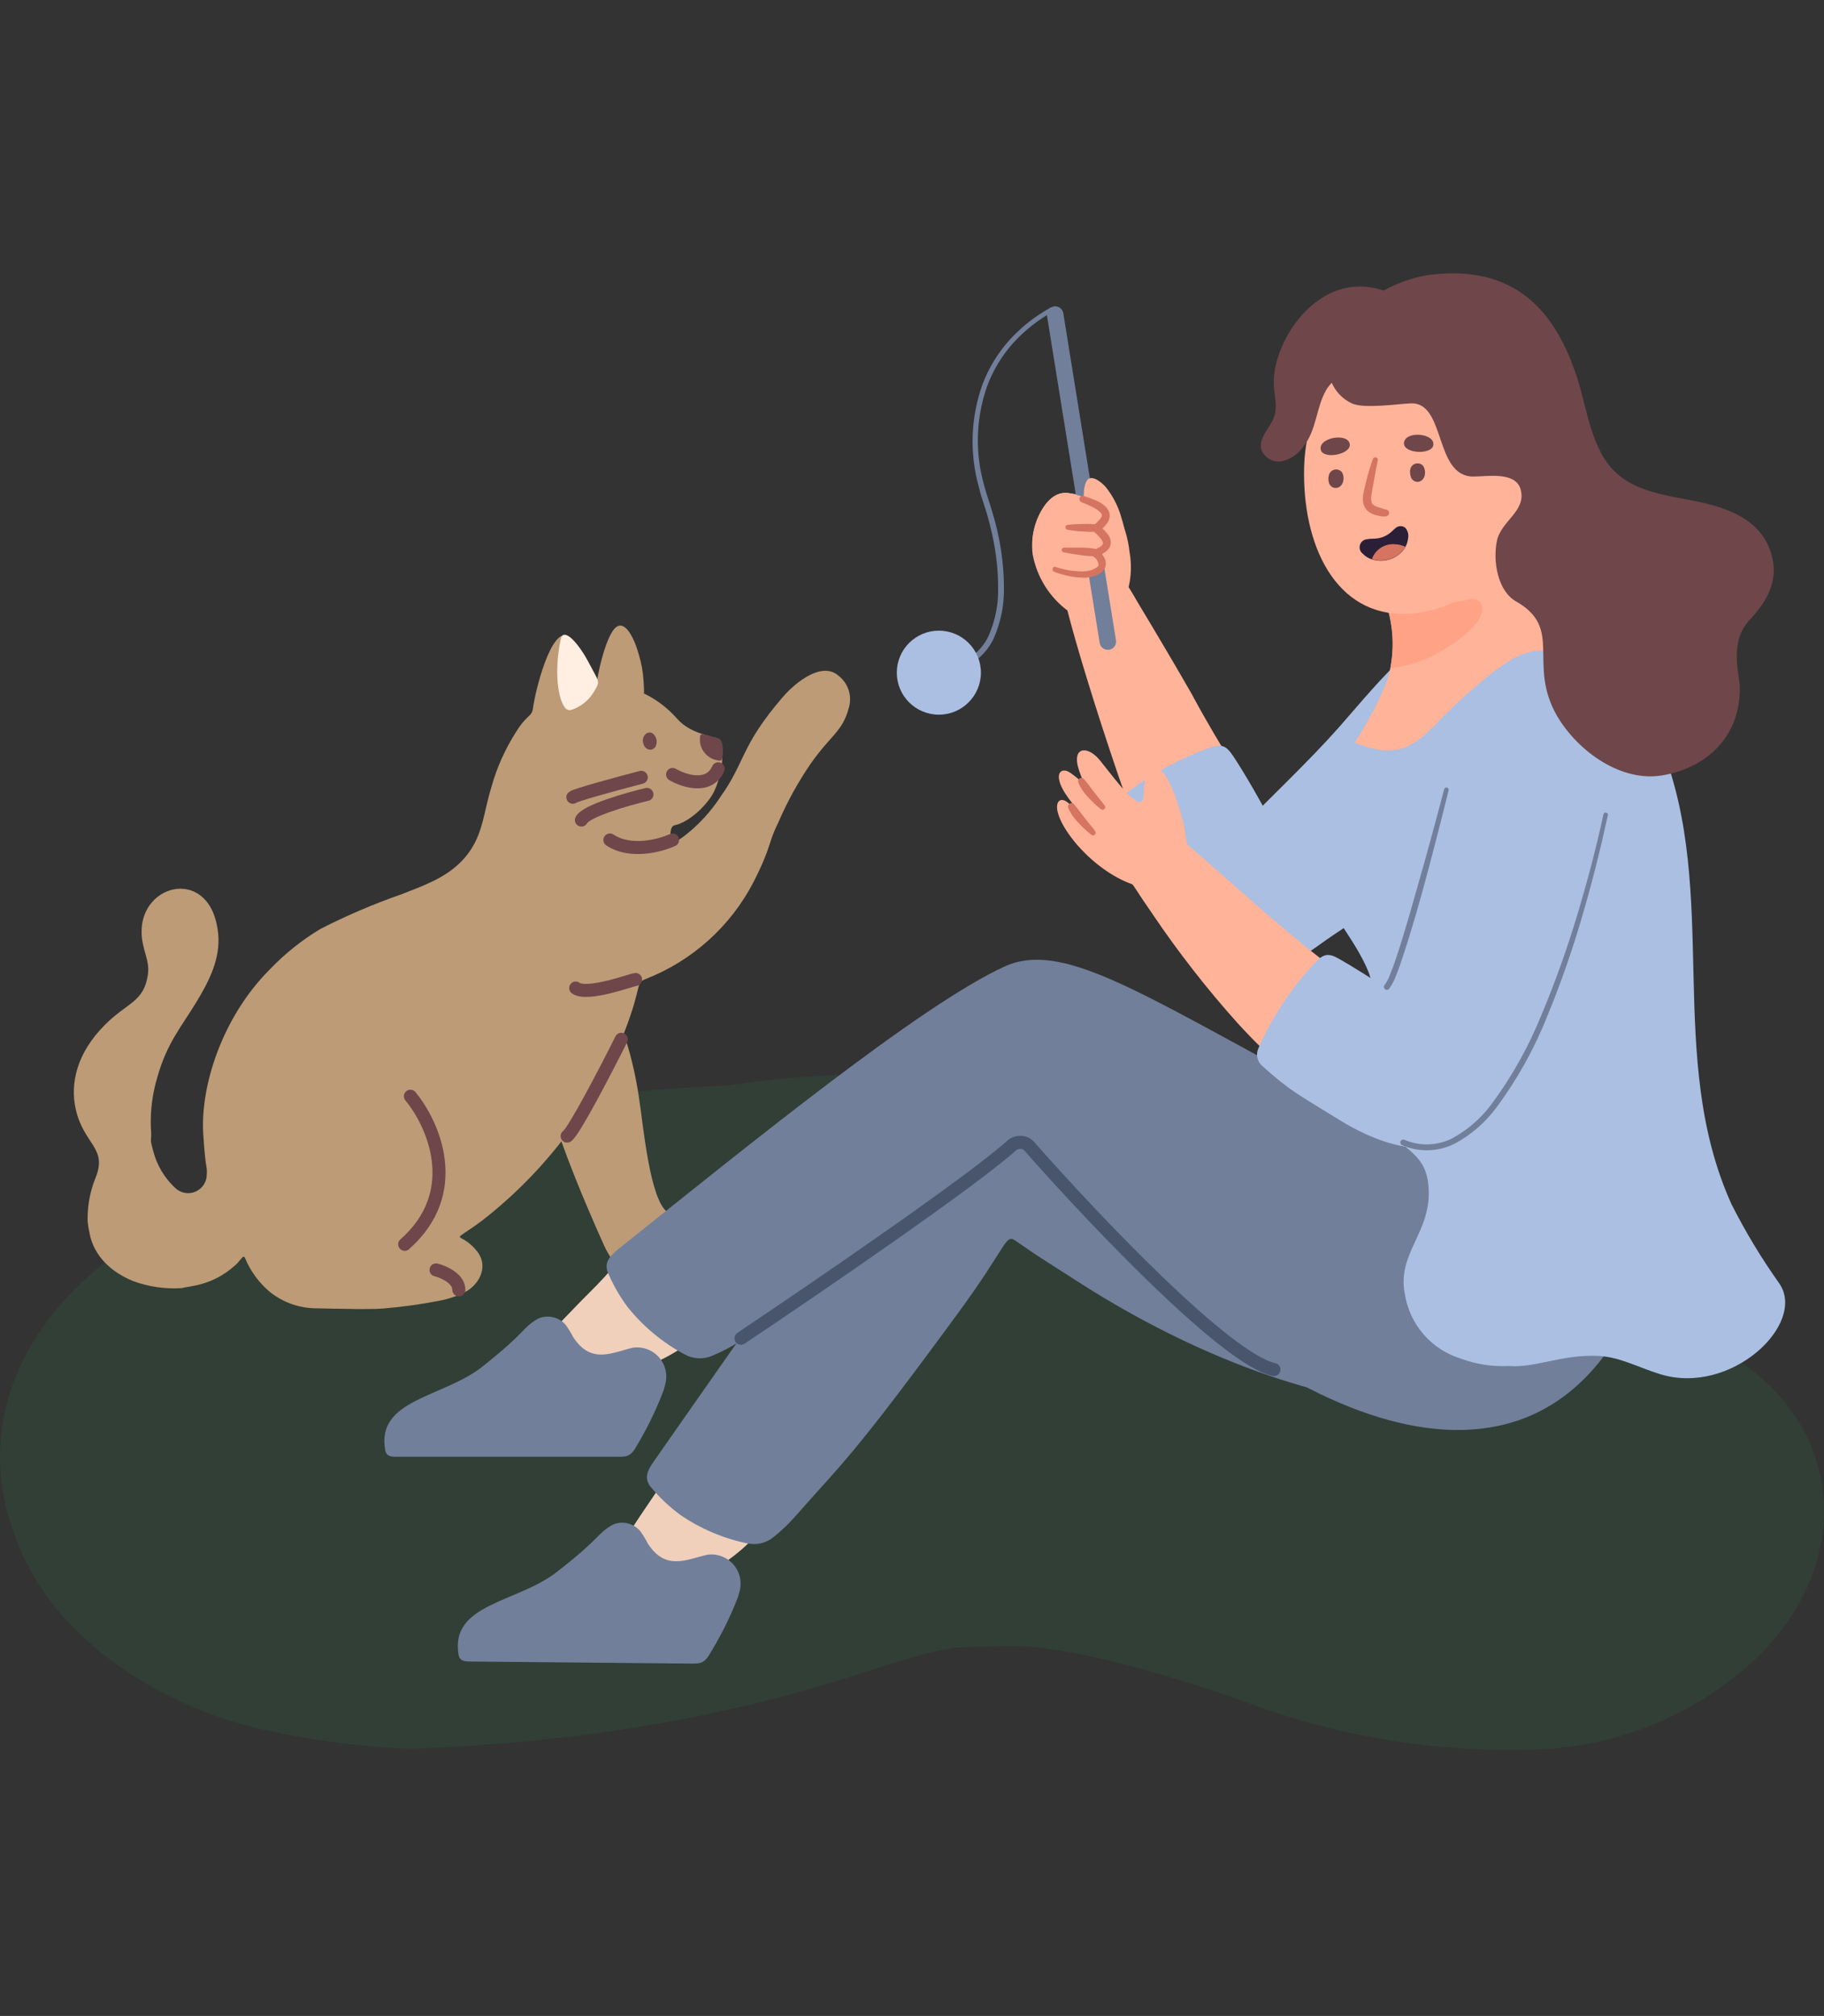 <svg width="210" height="232" viewBox="0 0 210 232" fill="none" xmlns="http://www.w3.org/2000/svg">
<rect x="0" y="0" width="210" height="232" fill="#333333" stroke="none"/>
<path d="M173.961 151.628C166.089 151.86 165.986 151.997 163.437 151.551C156.878 150.394 155.986 144.693 154.998 141.436C151.264 128.945 137.607 125.748 124.542 124.556C97.87 122.113 85.226 124.865 83.38 124.942C72.323 125.354 61.335 126.87 50.58 129.468C39.317 132.126 23.179 137.286 13.857 143.939C1.229 152.949 -4.119 166.665 3.555 180.801C7.959 188.877 16.758 194.698 25.359 197.672C32.227 200.03 43.893 201.393 48.211 201.221C65.697 200.536 82.41 198.007 99.038 192.606C110.077 189.022 109.279 189.725 115.494 189.425C122.816 189.082 136.662 193.429 143.564 195.932C154.638 200.069 166.445 201.889 178.253 201.281C186.495 200.707 194.341 197.531 200.658 192.211C213.483 181.504 213.414 164.119 198.52 155.555C190.631 151.02 182.047 151.431 173.978 151.671L173.961 151.628Z" fill="#21AC50" fill-opacity="0.1"/>
<path d="M62.077 121.563C62.007 120.791 62.105 120.013 62.364 119.282C62.623 118.551 63.038 117.884 63.579 117.328C66.643 114.216 70.858 115.982 72.034 119.6C72.751 121.881 73.276 124.218 73.605 126.587C74.06 129.501 74.816 138.117 76.867 139.514C77.767 140.082 78.776 140.456 79.829 140.612C80.527 140.762 81.162 141.126 81.643 141.653C82.125 142.18 82.43 142.844 82.516 143.552C82.687 146.501 78.575 147.598 76.292 147.675C72.944 147.795 70.841 146.201 69.51 143.252C67.201 138.108 62.961 128.224 62.257 122.678C62.171 122.311 62.111 121.938 62.077 121.563Z" fill="#BC9B76"/>
<path d="M78.806 143.389C79.189 143.837 79.531 144.319 79.827 144.829C80.129 145.36 80.333 145.941 80.428 146.544C80.434 146.588 80.431 146.633 80.42 146.675C80.408 146.718 80.388 146.758 80.361 146.794C80.334 146.829 80.3 146.858 80.262 146.88C80.223 146.902 80.18 146.916 80.136 146.921C80.053 146.929 79.969 146.907 79.901 146.858C79.833 146.809 79.786 146.737 79.767 146.655C79.651 146.128 79.466 145.618 79.218 145.138C78.986 144.641 78.668 144.169 78.359 143.672C78.325 143.612 78.315 143.54 78.333 143.473C78.351 143.405 78.394 143.348 78.454 143.312C78.482 143.293 78.513 143.28 78.546 143.274C78.579 143.268 78.613 143.268 78.646 143.275C78.679 143.283 78.71 143.296 78.738 143.316C78.765 143.335 78.788 143.36 78.806 143.389Z" fill="#7E7878"/>
<path d="M74.091 78.348C74.211 79.986 74.305 81.1 72.752 81.777C70.666 82.703 68.46 80.303 68.734 78.417C69.009 76.531 69.816 73.479 70.691 72.416C71.885 70.976 73.069 73.539 73.558 75.365C73.853 76.335 74.032 77.336 74.091 78.348Z" fill="#BC9B76"/>
<path d="M97.698 81.555C96.968 84.238 95.637 84.581 93.268 87.985C91.824 90.108 90.588 92.364 89.577 94.723C88.375 97.14 88.89 97.295 86.753 101.512C84.113 106.604 79.711 110.564 74.366 112.657C73.121 113.146 73.962 113.351 71.988 118.512C68.556 127.174 62.862 134.758 55.498 140.475C51.918 143.141 52.665 141.761 54.339 143.364L54.442 143.459C54.612 143.629 54.773 143.809 54.922 143.999C55.011 144.11 55.092 144.227 55.163 144.35C55.183 144.377 55.2 144.405 55.214 144.436C55.214 144.496 55.274 144.547 55.3 144.607C55.331 144.674 55.357 144.743 55.377 144.813L55.429 144.933C55.901 146.459 54.871 148.088 53.343 148.799C52.523 149.19 51.658 149.478 50.768 149.657C48.567 150.093 46.343 150.405 44.106 150.591L43.248 150.634C42.312 150.634 41.368 150.677 40.424 150.634C39.127 150.634 37.848 150.591 36.535 150.565C34.563 150.587 32.645 149.93 31.101 148.705C29.825 147.645 28.828 146.288 28.2 144.753C27.994 144.359 27.796 144.95 27.135 145.559C24.423 148.053 21.693 147.985 20.946 148.242C19.039 148.366 17.127 148.092 15.332 147.436C12.156 146.133 10.602 143.93 10.276 141.71C10.178 141.298 10.115 140.88 10.087 140.458C10.057 138.826 10.349 137.203 10.945 135.683C12.473 132.074 9.675 131.817 8.722 127.668C8.035 124.641 8.885 121.135 12.061 117.963C14.637 115.349 16.602 115.34 17.032 112.108C17.255 110.488 16.362 109.365 16.302 107.376C16.139 101.53 24.345 99.661 25.118 107.436C25.41 110.334 24.053 112.957 22.543 115.434C20.826 118.246 19.203 120.072 18.105 124.007C17.553 125.855 17.304 127.78 17.366 129.708C17.521 131.731 17.152 130.66 17.641 132.468C18.066 134.116 18.961 135.605 20.216 136.755C20.503 137.015 20.854 137.192 21.234 137.269C21.613 137.345 22.006 137.318 22.371 137.19C22.736 137.062 23.06 136.837 23.308 136.54C23.556 136.243 23.718 135.885 23.779 135.503C23.916 133.891 23.701 135.289 23.401 130.514C23.049 124.967 25.59 117.089 30.972 111.654L31.075 111.551C32.795 109.754 34.746 108.195 36.878 106.913C39.881 105.374 42.988 104.045 46.175 102.935C48.536 102.001 50.845 101.221 52.733 99.506C53.278 99.013 53.759 98.454 54.167 97.843C55.643 95.632 55.738 93.266 56.596 90.505C57.219 88.299 58.162 86.197 59.395 84.264C59.805 83.569 60.314 82.936 60.906 82.387C61.155 82.188 61.316 81.898 61.352 81.581C61.618 79.446 63.447 72.228 65.378 73.18C66.554 73.763 68.365 77.192 68.863 78.409C68.895 78.511 68.963 78.598 69.055 78.653C69.147 78.709 69.256 78.729 69.361 78.709C69.909 78.668 70.461 78.699 71.001 78.803C73.703 79.271 76.162 80.654 77.962 82.721C79.224 84.11 80.873 84.513 82.452 84.924C82.61 84.95 82.755 85.024 82.869 85.136C82.983 85.248 83.059 85.393 83.087 85.55C83.331 87.429 83.034 89.338 82.229 91.054C81.602 92.417 79.482 94.594 77.679 94.971C77.052 95.1 77.181 96.309 77.25 96.909C77.25 96.93 77.256 96.95 77.266 96.969C77.277 96.987 77.292 97.002 77.311 97.012C77.329 97.022 77.349 97.028 77.37 97.028C77.391 97.028 77.412 97.022 77.43 97.012C77.871 96.819 78.288 96.578 78.675 96.292C80.361 95.009 81.813 93.446 82.967 91.671C85.826 87.676 85.251 85.867 90.118 80.226C91.697 78.4 94.633 76.163 96.487 77.723C97.067 78.154 97.496 78.756 97.713 79.444C97.931 80.132 97.925 80.871 97.698 81.555Z" fill="#BC9B76"/>
<path d="M64.557 73.573C64.891 71.961 66.831 74.43 67.673 76.076C68.952 78.571 69.166 78.262 68.445 79.505C67.976 80.345 67.26 81.021 66.394 81.443C65.587 81.828 65.183 81.983 64.677 80.774C63.921 78.802 64.085 75.716 64.557 73.573Z" fill="#FFEEE2"/>
<path d="M83.191 86.963C83.113 87.58 83.096 87.598 82.487 87.478C82.008 87.371 81.573 87.124 81.236 86.768C80.9 86.412 80.677 85.963 80.598 85.48C80.577 85.249 80.577 85.017 80.598 84.786C80.593 84.743 80.598 84.7 80.614 84.66C80.63 84.62 80.656 84.585 80.69 84.558C80.724 84.531 80.764 84.513 80.806 84.507C80.849 84.5 80.893 84.505 80.933 84.52C81.345 84.606 82.126 84.82 82.53 84.931C82.676 84.958 82.811 85.029 82.915 85.135C83.02 85.241 83.089 85.376 83.113 85.523C83.232 85.994 83.258 86.483 83.191 86.963Z" fill="#6F464A"/>
<path d="M73.975 89.759C71.441 90.295 68.959 91.052 66.558 92.022C66.517 92.039 66.473 92.046 66.429 92.045C66.385 92.044 66.341 92.034 66.301 92.016C66.261 91.997 66.225 91.971 66.195 91.938C66.166 91.905 66.143 91.867 66.129 91.825C66.1 91.743 66.103 91.653 66.138 91.574C66.174 91.494 66.237 91.431 66.317 91.397C67.528 90.899 68.764 90.462 70.026 90.068C71.288 89.666 72.584 89.379 73.897 89.21C73.967 89.203 74.036 89.223 74.091 89.267C74.145 89.31 74.181 89.373 74.189 89.442C74.197 89.477 74.197 89.513 74.19 89.548C74.183 89.583 74.17 89.617 74.15 89.646C74.129 89.676 74.104 89.701 74.074 89.72C74.044 89.74 74.01 89.753 73.975 89.759Z" fill="#2B1F38"/>
<path d="M74.075 85.593C74.005 85.41 73.99 85.211 74.029 85.02C74.069 84.829 74.162 84.653 74.298 84.512C74.356 84.448 74.426 84.396 74.504 84.359C74.582 84.323 74.666 84.302 74.752 84.298C74.839 84.294 74.925 84.307 75.006 84.336C75.087 84.366 75.162 84.411 75.225 84.469C75.414 84.654 75.54 84.893 75.585 85.153C75.63 85.414 75.591 85.681 75.474 85.918C75.425 86.007 75.357 86.085 75.275 86.145C75.193 86.205 75.098 86.246 74.999 86.266C74.899 86.285 74.796 86.283 74.697 86.258C74.598 86.234 74.506 86.188 74.427 86.124C74.245 85.999 74.119 85.808 74.075 85.593Z" fill="#6F464A"/>
<path d="M146.746 107.187C145.901 108.043 144.867 108.689 143.726 109.074C142.586 109.46 141.372 109.574 140.18 109.408C138.128 109.202 136.626 107.882 135.321 105.747C132.196 100.543 124.968 78.469 122.874 70.188C122.496 68.653 122.23 67.093 122.874 65.901C123.167 65.366 123.633 64.946 124.196 64.71C127.629 63.055 129.63 67.033 131.063 69.45C133.389 73.317 135.158 76.308 137.184 79.832C144 92.622 152.292 101.435 146.746 107.187Z" fill="#FFB399"/>
<path d="M141.994 104.477C142.293 104.063 142.554 103.624 142.775 103.165C142.996 102.703 143.18 102.224 143.325 101.734C143.469 101.247 143.567 100.747 143.617 100.242C143.674 99.738 143.706 99.232 143.711 98.725C143.713 98.674 143.726 98.624 143.747 98.578C143.769 98.532 143.799 98.491 143.836 98.457C143.874 98.422 143.918 98.396 143.965 98.379C144.013 98.361 144.064 98.354 144.115 98.356C144.201 98.362 144.284 98.396 144.349 98.453C144.414 98.511 144.458 98.588 144.475 98.673C144.586 99.238 144.609 99.816 144.544 100.388C144.487 100.953 144.36 101.508 144.166 102.042C143.993 102.58 143.757 103.095 143.462 103.577C143.172 104.063 142.826 104.515 142.432 104.923C142.376 104.978 142.3 105.008 142.222 105.008C142.143 105.008 142.068 104.978 142.011 104.923C141.964 104.868 141.938 104.798 141.938 104.725C141.938 104.653 141.964 104.583 142.011 104.528L141.994 104.477Z" fill="#CC7A66"/>
<path d="M172.742 70.152C165.016 70.152 158.767 78.502 154.148 83.706C150.543 87.769 146.577 91.421 142.809 95.347C140.233 98.013 136.8 101.348 136.379 105.249C136.027 108.918 141.693 111.893 144.963 111.867C148.114 111.867 151.058 109.235 153.547 107.581C159.256 103.86 164.252 99.205 169.214 94.576C172.716 91.31 176.296 87.315 178.219 82.797C180.287 78.108 179.498 70.178 172.742 70.152Z" fill="#AABFE2"/>
<path d="M146.189 94.225C144.515 91.045 142.661 88.001 141.897 86.895C141.133 85.79 140.627 85.601 139.322 86.038C135.556 87.372 132.048 89.344 128.952 91.868C128.658 92.099 128.447 92.421 128.352 92.783C128.258 93.145 128.285 93.528 128.429 93.874C129.957 97.894 130.506 98.494 133.485 103.441C135.768 107.221 139.949 112.176 144.447 110.933C152.387 108.756 149.923 101.263 146.189 94.225Z" fill="#AABFE2"/>
<path d="M124.732 57.037C122.62 56.617 121.701 56.454 120.439 57.954C119.18 59.634 118.626 61.737 118.894 63.818C119.379 66.411 120.826 68.725 122.946 70.299C125.118 71.756 128.363 71.473 129.547 68.841C130.201 67.144 130.373 65.299 130.045 63.509C129.884 62.051 129.477 60.631 128.843 59.309C128.157 58.16 127.212 58.16 126.053 57.594C125.645 57.34 125.199 57.152 124.732 57.037Z" fill="#FFB399"/>
<path d="M121.191 35.878C119.484 36.828 117.945 38.05 116.633 39.496C115.335 40.95 114.322 42.633 113.645 44.46C112.344 48.156 112.233 52.167 113.328 55.93C113.568 56.873 113.911 57.773 114.186 58.742C114.489 59.694 114.741 60.661 114.941 61.639C115.362 63.598 115.578 65.594 115.585 67.597C115.626 69.632 115.219 71.652 114.392 73.513C113.936 74.447 113.28 75.269 112.469 75.921C111.648 76.572 110.687 77.024 109.662 77.242C109.619 77.252 109.574 77.253 109.53 77.246C109.486 77.238 109.444 77.222 109.406 77.198C109.369 77.174 109.336 77.143 109.311 77.106C109.286 77.069 109.268 77.028 109.259 76.984C109.249 76.941 109.247 76.896 109.255 76.852C109.262 76.808 109.279 76.766 109.303 76.729C109.327 76.691 109.358 76.659 109.394 76.634C109.431 76.608 109.473 76.591 109.516 76.582C110.444 76.387 111.314 75.98 112.058 75.394C112.803 74.809 113.402 74.059 113.808 73.204C114.587 71.436 114.965 69.519 114.916 67.589C114.908 65.635 114.698 63.687 114.289 61.776C114.083 60.825 113.851 59.873 113.568 58.939C113.285 58.005 112.924 57.07 112.71 56.101C111.605 52.204 111.746 48.059 113.113 44.245C113.825 42.35 114.888 40.605 116.246 39.102C117.604 37.618 119.196 36.367 120.959 35.398C121.019 35.364 121.091 35.354 121.159 35.372C121.226 35.39 121.284 35.433 121.32 35.493C121.34 35.526 121.353 35.563 121.357 35.601C121.361 35.64 121.357 35.679 121.345 35.715C121.333 35.752 121.313 35.786 121.286 35.814C121.259 35.842 121.227 35.864 121.191 35.878Z" fill="#717F9A"/>
<path d="M108.092 82.248C110.765 82.248 112.933 80.083 112.933 77.413C112.933 74.743 110.765 72.578 108.092 72.578C105.418 72.578 103.25 74.743 103.25 77.413C103.25 80.083 105.418 82.248 108.092 82.248Z" fill="#AABFE2"/>
<path d="M127.545 73.831L121.484 36.205" stroke="#717F9A" stroke-width="1.9" stroke-miterlimit="10" stroke-linecap="round"/>
<path d="M127.606 62.531C127.847 62.623 128.109 62.645 128.362 62.593C128.614 62.542 128.847 62.419 129.031 62.239C129.787 61.553 129.349 60.379 129.1 59.547C128.743 58.269 128.129 57.076 127.297 56.041C126.842 55.518 125.512 54.387 125.048 55.467C124.173 57.421 125.452 61.768 127.606 62.531Z" fill="#FFB399"/>
<path d="M126.685 63.526C126.826 63.434 126.947 63.314 127.041 63.174C127.135 63.035 127.2 62.878 127.233 62.712C127.266 62.547 127.265 62.377 127.232 62.212C127.198 62.047 127.132 61.891 127.037 61.752C126.513 60.894 125.569 60.834 126.367 60.414C126.487 60.354 126.616 60.311 126.728 60.243C126.888 60.176 127.028 60.07 127.137 59.935C127.246 59.8 127.319 59.64 127.349 59.469C127.38 59.299 127.368 59.123 127.313 58.959C127.258 58.795 127.163 58.647 127.037 58.528C126.247 57.551 124.101 56.925 122.968 56.728C119.706 56.274 117.482 63.363 119.843 65.095C121.775 66.766 126.496 66.732 126.71 65.095C126.813 64.006 125.268 64.169 126.067 63.809C126.285 63.745 126.493 63.65 126.685 63.526Z" fill="#FFB399"/>
<path d="M121.513 65.241C122.412 65.551 123.353 65.722 124.303 65.747C124.748 65.784 125.196 65.741 125.625 65.618C126.02 65.498 126.484 65.207 126.484 65.018C126.484 64.83 126.346 64.41 126.037 64.161C125.955 64.085 125.869 64.013 125.78 63.947L125.728 63.895C125.68 63.845 125.645 63.783 125.629 63.715C125.612 63.647 125.614 63.577 125.634 63.51C125.65 63.445 125.682 63.386 125.725 63.335C125.768 63.285 125.822 63.245 125.883 63.218H125.943H125.986H126.063L126.209 63.167C126.4 63.09 126.581 62.993 126.75 62.875C126.896 62.755 126.982 62.635 126.982 62.567C126.982 62.423 126.94 62.283 126.861 62.164C126.584 61.783 126.258 61.44 125.891 61.144L125.531 60.809L125.883 60.475C126.202 60.224 126.49 59.936 126.741 59.618C126.781 59.57 126.811 59.515 126.829 59.456C126.847 59.397 126.853 59.335 126.846 59.273C126.84 59.212 126.821 59.152 126.792 59.098C126.762 59.043 126.721 58.996 126.673 58.958C126.393 58.688 126.067 58.471 125.711 58.315C125.333 58.126 124.93 57.963 124.509 57.792C124.416 57.75 124.343 57.674 124.306 57.579C124.269 57.484 124.271 57.379 124.312 57.286C124.35 57.198 124.42 57.128 124.507 57.09C124.595 57.052 124.694 57.048 124.784 57.08C125.187 57.226 125.642 57.363 126.054 57.543C126.524 57.718 126.953 57.987 127.316 58.332C127.548 58.565 127.701 58.865 127.754 59.189C127.785 59.514 127.706 59.84 127.531 60.115C127.251 60.507 126.922 60.861 126.552 61.169V60.501C126.971 60.827 127.341 61.211 127.651 61.641C127.837 61.94 127.916 62.294 127.874 62.644C127.799 62.994 127.589 63.302 127.291 63.501C127.057 63.664 126.803 63.797 126.535 63.895L126.346 63.964H126.243C126.302 63.938 126.354 63.899 126.396 63.85C126.437 63.801 126.467 63.743 126.484 63.681C126.498 63.613 126.497 63.543 126.479 63.476C126.461 63.409 126.427 63.347 126.381 63.295L126.321 63.244C126.424 63.321 126.527 63.415 126.63 63.51C126.843 63.712 127.02 63.95 127.153 64.213C127.317 64.517 127.359 64.872 127.273 65.207C127.168 65.535 126.945 65.813 126.647 65.987C126.409 66.136 126.152 66.251 125.883 66.33C125.364 66.475 124.822 66.522 124.286 66.467C123.273 66.387 122.278 66.156 121.333 65.781C121.27 65.747 121.221 65.691 121.195 65.623C121.17 65.556 121.169 65.481 121.194 65.413C121.219 65.346 121.268 65.289 121.331 65.255C121.395 65.22 121.468 65.209 121.539 65.224L121.513 65.241Z" fill="#D57461"/>
<path d="M122.892 60.405C123.493 60.345 124.093 60.302 124.703 60.302C125.306 60.267 125.911 60.302 126.506 60.405C126.592 60.423 126.67 60.471 126.725 60.539C126.781 60.608 126.811 60.694 126.811 60.782C126.811 60.87 126.781 60.956 126.725 61.025C126.67 61.093 126.592 61.141 126.506 61.159H126.463C125.872 61.227 125.276 61.227 124.686 61.159C124.093 61.159 123.501 61.056 122.909 60.971C122.83 60.958 122.76 60.915 122.713 60.85C122.667 60.786 122.648 60.706 122.66 60.628C122.671 60.572 122.7 60.52 122.741 60.48C122.782 60.44 122.835 60.414 122.892 60.405Z" fill="#D57461"/>
<path d="M122.532 63.02C123.201 63.02 123.871 63.02 124.54 63.02C125.21 63.027 125.878 63.105 126.532 63.251C126.627 63.279 126.708 63.343 126.758 63.429C126.808 63.515 126.822 63.617 126.798 63.714C126.777 63.789 126.734 63.857 126.675 63.907C126.615 63.958 126.541 63.989 126.463 63.997H126.386C125.729 64.029 125.07 63.991 124.42 63.885C123.776 63.808 123.133 63.697 122.48 63.568C122.441 63.561 122.404 63.546 122.371 63.525C122.338 63.503 122.309 63.475 122.287 63.442C122.264 63.41 122.249 63.373 122.241 63.334C122.233 63.295 122.232 63.256 122.24 63.217C122.263 63.159 122.304 63.109 122.356 63.074C122.408 63.039 122.469 63.02 122.532 63.02Z" fill="#D57461"/>
<path d="M78.762 181.881C80.041 181.712 81.264 181.249 82.333 180.527C83.837 179.626 85.226 178.546 86.471 177.312C86.843 176.948 87.169 176.539 87.441 176.095C87.484 176.044 87.516 175.985 87.532 175.92C87.549 175.856 87.551 175.788 87.538 175.723C87.525 175.657 87.497 175.596 87.456 175.543C87.415 175.49 87.363 175.447 87.303 175.418C86.737 175.058 86.153 174.723 85.586 174.415C85.02 174.106 84.247 173.609 83.578 173.197C81.663 172.049 79.852 170.746 78.006 169.485L77.723 169.297C77.423 169.125 77.251 169.142 77.045 169.391C76.873 169.587 76.72 169.799 76.59 170.025C75.732 171.569 74.684 172.966 73.723 174.423C72.761 175.881 71.757 177.398 70.77 178.898C70.427 179.421 70.452 179.601 70.942 180.03C71.864 180.794 72.942 181.347 74.101 181.65C74.665 181.802 75.238 181.917 75.817 181.993C76.795 182.173 77.8 182.135 78.762 181.881Z" fill="#F0D0BB"/>
<path d="M79.218 191.448C80.283 191.448 80.935 191.585 81.587 190.548C82.909 188.434 84.029 186.201 84.935 183.879C85.03 183.638 85.064 183.373 85.15 183.133C85.296 182.597 85.306 182.033 85.18 181.492C85.054 180.951 84.796 180.45 84.429 180.033C84.061 179.616 83.596 179.296 83.075 179.102C82.554 178.909 81.992 178.847 81.441 178.924C79.089 179.438 76.651 180.852 74.574 177.62C74.327 177.129 74.04 176.659 73.716 176.215C73.338 175.759 72.82 175.441 72.243 175.308C71.667 175.174 71.062 175.234 70.522 175.477C68.539 176.652 69.432 176.763 64.101 180.912C59.543 184.47 51.791 184.53 52.796 190.437C52.942 191.294 53.714 191.208 54.513 191.217L79.218 191.448Z" fill="#717F9A"/>
<path d="M108.721 124.366C100.755 131.31 86.54 152.098 75.243 168.223C74.479 169.304 74.11 170.238 75.02 171.241C75.982 172.384 77.074 173.411 78.273 174.302C80.601 175.908 83.228 177.034 85.999 177.611C86.547 177.736 87.117 177.731 87.663 177.596C88.209 177.46 88.715 177.198 89.141 176.83C90.072 176.077 90.934 175.242 91.716 174.336C96.695 168.635 97.793 168.206 110.361 151.035C115.889 143.5 115.743 142 116.85 142.745C120.061 144.906 117.057 143.003 124.619 147.829C149.891 163.929 184.58 171.301 189.155 141.434C189.576 138.691 188.417 138.819 182.589 137.233C141.539 126.089 148.887 127.889 146.294 127.349C123.864 122.685 114.086 119.676 108.721 124.366Z" fill="#717F9A"/>
<path d="M111.848 125.438C111.831 126.536 111.917 127.632 112.105 128.713C112.232 129.768 112.605 130.779 113.196 131.662C113.222 131.698 113.242 131.738 113.253 131.781C113.264 131.824 113.267 131.868 113.26 131.912C113.254 131.956 113.239 131.998 113.216 132.036C113.193 132.074 113.163 132.107 113.127 132.134C113.058 132.183 112.974 132.204 112.89 132.195C112.806 132.185 112.728 132.145 112.672 132.082C112.292 131.61 112.001 131.072 111.814 130.496C111.623 129.939 111.488 129.365 111.41 128.782C111.251 127.646 111.216 126.496 111.307 125.353C111.31 125.318 111.32 125.284 111.337 125.253C111.353 125.222 111.376 125.194 111.403 125.172C111.43 125.15 111.461 125.133 111.495 125.123C111.529 125.113 111.564 125.109 111.599 125.113C111.664 125.117 111.725 125.146 111.77 125.194C111.815 125.242 111.839 125.305 111.839 125.37L111.848 125.438Z" fill="#CF9646"/>
<path d="M159.42 136.076C158.905 136.772 158.456 137.515 158.081 138.296C157.711 139.088 157.424 139.915 157.223 140.765C157.01 141.605 156.912 142.47 156.931 143.337C156.956 144.208 157.091 145.072 157.334 145.909C157.345 145.951 157.346 145.996 157.339 146.039C157.332 146.083 157.317 146.124 157.294 146.162C157.27 146.199 157.24 146.232 157.204 146.257C157.169 146.283 157.128 146.302 157.085 146.312C157.001 146.331 156.913 146.317 156.838 146.274C156.764 146.232 156.708 146.162 156.682 146.08C156.395 145.196 156.241 144.275 156.227 143.345C156.199 142.418 156.306 141.491 156.545 140.594C156.777 139.705 157.102 138.843 157.515 138.022C157.926 137.201 158.427 136.427 159.008 135.716C159.059 135.668 159.127 135.641 159.197 135.641C159.267 135.641 159.335 135.668 159.386 135.716C159.431 135.765 159.456 135.829 159.456 135.896C159.456 135.962 159.431 136.027 159.386 136.076H159.42Z" fill="#CF9646"/>
<path d="M70.419 158.014C71.709 158.073 72.995 157.835 74.179 157.32C75.818 156.702 77.377 155.89 78.823 154.902C79.251 154.603 79.643 154.255 79.99 153.865C80.205 153.616 80.222 153.402 79.99 153.179C79.503 152.722 78.993 152.29 78.462 151.884C77.844 151.404 77.295 150.847 76.746 150.333C75.029 148.85 73.509 147.247 71.93 145.669L71.681 145.446C71.415 145.215 71.243 145.206 70.994 145.446C70.791 145.612 70.605 145.795 70.436 145.995C69.329 147.35 68.033 148.567 66.822 149.801C65.612 151.036 64.35 152.373 63.122 153.668C62.685 154.13 62.676 154.311 63.08 154.816C63.85 155.732 64.811 156.469 65.895 156.977C66.435 157.231 66.991 157.449 67.56 157.628C68.474 157.962 69.449 158.094 70.419 158.014Z" fill="#F0D0BB"/>
<path d="M70.746 167.65C71.81 167.65 72.463 167.77 73.106 166.724C74.412 164.598 75.513 162.354 76.394 160.021C76.489 159.781 76.523 159.523 76.6 159.275C76.741 158.737 76.746 158.173 76.615 157.633C76.484 157.092 76.221 156.593 75.85 156.179C75.478 155.766 75.009 155.45 74.485 155.262C73.962 155.074 73.4 155.018 72.849 155.1C70.505 155.64 68.076 157.08 65.982 153.865C65.732 153.378 65.445 152.911 65.123 152.468C64.739 152.019 64.218 151.708 63.64 151.581C63.062 151.454 62.459 151.519 61.921 151.765C59.955 152.957 60.84 153.06 55.56 157.26C51.028 160.861 43.285 160.989 44.349 166.887C44.504 167.745 45.276 167.65 46.066 167.65H70.746Z" fill="#717F9A"/>
<path d="M115.682 111.217C106.067 115.615 86.495 131.517 71.138 143.793C70.099 144.651 69.473 145.414 70.065 146.631C70.659 148.001 71.414 149.296 72.314 150.489C74.099 152.696 76.308 154.524 78.812 155.864C79.302 156.138 79.849 156.294 80.409 156.319C80.969 156.344 81.528 156.238 82.04 156.009C83.142 155.548 84.202 154.991 85.208 154.346C91.603 150.283 92.779 150.189 109.716 137.295C117.158 131.629 117.441 130.154 118.3 131.183C120.763 134.166 118.429 131.492 124.309 138.255C143.949 160.87 175.11 177.784 188.004 150.446C189.18 147.934 188.004 147.728 182.853 144.556C146.671 122.207 153.203 126.031 150.877 124.779C130.687 113.909 122.171 108.294 115.682 111.217Z" fill="#717F9A"/>
<path d="M173.698 157.201C176.84 157.449 179.707 155.863 184 156.043C186.489 156.155 188.592 157.364 191.159 158.152C199.314 160.638 207.967 152.4 204.894 147.762C202.817 144.845 200.963 141.776 199.348 138.581C191.691 121.641 198.035 102.936 191.296 85.945C187.811 77.14 179.373 65.816 171.209 71.011C164.488 75.297 159.629 80.441 153.843 88.285C152.599 90.076 151.758 92.116 151.378 94.264C150.999 96.411 151.09 98.615 151.646 100.724C152.727 104.847 155.938 107.891 157.534 111.8C159.131 115.709 155.277 118.598 155.285 121.47C155.448 123.979 156.417 126.37 158.049 128.285C161.483 132.683 164.41 132.391 164.496 137.175C164.582 141.958 160.831 144.367 161.741 148.919C162.011 150.645 162.764 152.26 163.912 153.577C165.06 154.895 166.556 155.863 168.23 156.369C169.978 157.014 171.838 157.297 173.698 157.201Z" fill="#AABFE2"/>
<path d="M162.466 112.716L162.354 112.998L162.2 113.41C162.028 113.821 161.865 114.224 161.694 114.61L161.436 115.167L161.376 115.305V115.365C161.385 115.418 161.385 115.474 161.376 115.527C161.37 115.602 161.34 115.672 161.29 115.728C161.241 115.783 161.174 115.821 161.101 115.836H160.964C160.93 115.844 160.895 115.844 160.861 115.836L160.732 115.776L160.483 115.673C159.732 115.339 158.999 114.967 158.286 114.559C156.673 113.616 155.111 112.589 153.607 111.481C151.178 109.698 148.826 107.743 146.465 105.72C144.104 103.697 141.735 101.58 139.237 99.394L136.662 97.156L135.194 95.887C133.786 94.679 131.975 94.173 130.473 94.902C130.253 95.013 130.046 95.148 129.855 95.305L129.683 95.459L129.571 95.562C129.134 95.973 128.835 96.509 128.713 97.096C128.447 98.399 129.159 99.814 129.992 101.134L130.498 101.94C130.498 101.94 130.498 101.94 130.55 102C131.245 103.08 131.966 104.143 132.696 105.197C135.662 109.59 138.926 113.775 142.465 117.722C144.335 119.774 146.324 121.715 148.422 123.534C149.512 124.46 150.663 125.369 151.925 126.243C152.56 126.681 153.221 127.101 153.916 127.529L154.457 127.838L154.732 127.984L154.86 128.061L155.058 128.164C155.582 128.421 156.097 128.678 156.655 128.892C159.786 130.395 163.365 130.685 166.698 129.707C169.917 128.532 172.295 125.703 174.089 122.514L174.407 121.94L174.647 121.503C174.802 121.203 174.956 120.911 175.094 120.645C176.503 117.782 177.722 114.83 178.742 111.807C179.746 108.909 180.613 106.037 181.42 103.183C182.63 98.819 183.995 94.267 183.6 89.758C183.391 87.461 182.28 85.341 180.51 83.86C179.759 83.234 178.88 82.781 177.935 82.531C177.608 82.454 177.275 82.402 176.939 82.377C176.462 82.35 175.984 82.379 175.514 82.463C174.851 82.586 174.211 82.812 173.617 83.131C170.767 84.666 169.608 87.932 168.87 90.898C167.926 94.679 166.956 98.451 165.934 102.145C164.913 105.84 163.711 109.458 162.466 112.716Z" fill="#FFB399"/>
<path d="M162.465 112.716C164.019 113.959 165.847 115.357 167.942 116.763C170.182 118.303 172.579 119.601 175.092 120.638C176.502 117.775 177.72 114.822 178.741 111.799C179.745 108.902 180.612 106.03 181.419 103.175C182.629 98.811 183.994 94.259 183.599 89.75C183.39 87.454 182.279 85.333 180.509 83.852C179.552 83.177 178.473 82.691 177.333 82.421L176.904 82.369C176.427 82.342 175.949 82.371 175.479 82.455C174.815 82.579 174.175 82.804 173.581 83.124C170.731 84.658 169.573 87.924 168.834 90.89C167.89 94.671 166.92 98.443 165.899 102.138C164.877 105.832 163.71 109.459 162.465 112.716Z" fill="#CC7A66"/>
<path d="M123.075 88.843C122.371 88.44 121.822 88.791 121.916 89.58C122.105 91.097 123.899 92.872 124.191 93.395C124.131 93.385 124.072 93.365 124.019 93.335C123.727 93.086 123.436 92.829 123.161 92.563C122.38 91.783 121.805 91.997 121.71 92.657C121.53 93.909 123.015 96.421 125.307 98.564C127.599 100.707 130.698 102.464 133.616 102.293C134.401 102.159 135.122 101.775 135.671 101.199C136.22 100.623 136.568 99.885 136.664 99.095C136.93 96.241 135.625 91.869 134.423 89.665C133.565 88.037 132.38 88.028 131.994 89.031C131.762 89.901 131.65 90.797 131.659 91.697C131.402 93.849 128.517 89.837 126.646 87.514C125.461 86.056 124.071 85.962 123.993 87.274C123.916 88.585 125.101 90.42 124.646 90.077C124.388 89.837 123.444 89.048 123.075 88.843Z" fill="#FFB399"/>
<path d="M127.162 92.666L125.951 91.148C125.565 90.643 125.204 90.12 124.792 89.657C124.726 89.58 124.632 89.533 124.531 89.525C124.43 89.517 124.329 89.549 124.252 89.614C124.192 89.666 124.15 89.735 124.13 89.811C124.11 89.888 124.114 89.968 124.14 90.043C124.407 90.684 124.798 91.266 125.29 91.757C125.739 92.255 126.231 92.714 126.758 93.129C126.821 93.177 126.9 93.199 126.979 93.19C127.058 93.18 127.13 93.14 127.179 93.077C127.22 93.025 127.242 92.96 127.242 92.893C127.242 92.826 127.22 92.761 127.179 92.709L127.162 92.666Z" fill="#D57461"/>
<path d="M126.033 95.562L124.806 94.036C124.411 93.522 124.042 93.007 123.63 92.536C123.595 92.5 123.553 92.471 123.506 92.451C123.46 92.432 123.41 92.422 123.359 92.422C123.309 92.422 123.259 92.432 123.213 92.451C123.166 92.471 123.124 92.5 123.089 92.536C123.029 92.587 122.986 92.656 122.966 92.732C122.946 92.809 122.95 92.89 122.977 92.964C123.257 93.605 123.656 94.187 124.154 94.679C124.608 95.18 125.105 95.642 125.639 96.059C125.696 96.115 125.772 96.146 125.852 96.145C125.932 96.144 126.008 96.112 126.064 96.055C126.119 95.998 126.15 95.921 126.149 95.842C126.149 95.762 126.116 95.686 126.059 95.63L126.033 95.562Z" fill="#D57461"/>
<path d="M162.22 125.928C162.299 125.423 162.33 124.913 162.314 124.402C162.306 123.89 162.254 123.38 162.16 122.876C162.059 122.38 161.918 121.893 161.739 121.419C161.567 120.947 161.344 120.493 161.13 120.03C161.095 119.945 161.092 119.851 161.121 119.764C161.15 119.677 161.209 119.603 161.288 119.556C161.366 119.508 161.459 119.49 161.55 119.505C161.64 119.52 161.723 119.566 161.782 119.636C162.141 120.085 162.43 120.584 162.64 121.119C162.845 121.646 162.986 122.196 163.061 122.756C163.15 123.323 163.173 123.898 163.13 124.471C163.097 125.035 162.996 125.594 162.829 126.134C162.82 126.172 162.802 126.208 162.778 126.239C162.754 126.27 162.723 126.295 162.688 126.314C162.654 126.332 162.615 126.343 162.576 126.346C162.537 126.349 162.497 126.344 162.46 126.331C162.392 126.311 162.333 126.267 162.296 126.207C162.258 126.147 162.243 126.075 162.254 126.005L162.22 125.928Z" fill="#CC7A66"/>
<path d="M173.907 81.373C167.039 84.862 165.279 95.167 163.545 101.905C162.189 107.16 160.352 112.244 158.773 117.43C157.691 120.971 156.129 125.514 157.579 129.175C158.936 132.604 165.305 132.664 168.258 131.138C171.211 129.612 172.482 125.994 173.984 123.422C177.357 117.516 179.684 111.095 181.984 104.717C183.615 100.208 184.972 95.03 184.62 90.143C184.259 85.017 179.967 78.287 173.907 81.373Z" fill="#AABFE2"/>
<path d="M161.274 114.885C158.338 112.819 155.265 110.958 154.114 110.316C152.964 109.673 152.398 109.741 151.453 110.744C148.705 113.643 146.48 116.996 144.878 120.654C144.722 120.995 144.682 121.377 144.764 121.742C144.847 122.108 145.046 122.436 145.333 122.677C148.526 125.558 149.29 125.841 154.2 128.884C157.96 131.216 163.943 133.719 167.377 130.598C173.429 125.001 167.789 119.437 161.274 114.885Z" fill="#AABFE2"/>
<path d="M185.121 93.788C184.263 97.74 183.284 101.649 182.142 105.524C181.011 109.405 179.672 113.222 178.134 116.96C176.633 120.736 174.642 124.299 172.21 127.556C170.963 129.211 169.377 130.582 167.558 131.577C166.616 132.065 165.578 132.337 164.517 132.374C163.457 132.411 162.402 132.212 161.429 131.791C161.347 131.757 161.282 131.692 161.248 131.61C161.214 131.528 161.214 131.436 161.248 131.354C161.284 131.271 161.351 131.206 161.435 131.173C161.518 131.139 161.612 131.139 161.695 131.174C162.581 131.554 163.54 131.733 164.504 131.698C165.467 131.662 166.411 131.413 167.266 130.968C168.991 130.013 170.495 128.704 171.678 127.128C174.067 123.913 176.029 120.403 177.516 116.686C179.068 112.982 180.423 109.199 181.576 105.353C182.735 101.504 183.765 97.638 184.615 93.686C184.637 93.625 184.68 93.575 184.736 93.544C184.793 93.514 184.858 93.504 184.921 93.518C184.983 93.531 185.039 93.567 185.077 93.618C185.116 93.67 185.134 93.733 185.13 93.797L185.121 93.788Z" fill="#717F9A"/>
<path d="M166.777 90.977C165.824 94.809 164.845 98.632 163.807 102.447C163.283 104.35 162.725 106.254 162.141 108.14C161.841 109.083 161.541 110.026 161.214 110.969C161.051 111.44 160.88 111.903 160.691 112.366C160.507 112.875 160.25 113.355 159.927 113.789C159.899 113.823 159.865 113.852 159.826 113.873C159.788 113.895 159.745 113.908 159.701 113.913C159.657 113.918 159.613 113.914 159.571 113.901C159.528 113.889 159.489 113.868 159.455 113.84C159.387 113.784 159.344 113.703 159.334 113.615C159.324 113.527 159.349 113.439 159.403 113.369L159.455 113.309C159.704 112.939 159.906 112.538 160.055 112.117C160.244 111.663 160.407 111.209 160.571 110.746C160.897 109.82 161.189 108.877 161.48 107.934C162.064 106.056 162.596 104.162 163.137 102.259C164.225 98.47 165.266 94.666 166.262 90.849C166.268 90.813 166.282 90.778 166.302 90.748C166.322 90.718 166.348 90.692 166.379 90.672C166.41 90.652 166.444 90.638 166.48 90.632C166.516 90.626 166.553 90.628 166.588 90.637C166.624 90.646 166.657 90.662 166.686 90.684C166.715 90.706 166.739 90.734 166.757 90.766C166.774 90.798 166.785 90.833 166.789 90.87C166.792 90.906 166.788 90.942 166.777 90.977Z" fill="#717F9A"/>
<path d="M179.061 74.861C178.932 75.049 177.593 74.861 177.344 74.861C176.243 74.933 175.172 75.253 174.211 75.795C172.764 76.662 171.404 77.667 170.151 78.795C168.82 79.91 167.532 81.084 166.305 82.31C164.906 83.716 163.455 85.456 161.472 86.117C160.444 86.437 159.347 86.464 158.304 86.194C157.504 86.025 156.72 85.787 155.961 85.482C155.961 85.482 159.472 80.081 160.056 76.969C160.526 74.58 160.396 72.112 159.678 69.785C159.601 69.546 159.523 69.314 159.429 69.074C158.064 65.645 162.416 63.322 166.442 63.485C167.859 63.486 169.272 63.636 170.657 63.93C176.778 65.431 173.722 66.879 178.563 73.069C178.726 73.189 179.267 74.543 179.061 74.861Z" fill="#FFB399"/>
<path d="M169.619 72.125C168.734 73.056 167.722 73.858 166.614 74.508C164.649 75.802 162.41 76.624 160.073 76.909C160.544 74.52 160.414 72.052 159.695 69.725C162.749 69.827 165.804 69.609 168.812 69.073C170.099 68.49 171.799 69.716 169.619 72.125Z" fill="#FFA285"/>
<path d="M150.149 53.685C149.891 62.669 153.72 70.959 162.021 70.65C169.438 70.376 176.734 63.441 176.992 54.448C177.249 45.455 171.438 38.271 164.038 37.8C156.321 37.303 150.398 45.121 150.149 53.685Z" fill="#FFB399"/>
<mask id="mask0_100_14978" style="mask-type:luminance" maskUnits="userSpaceOnUse" x="150" y="37" width="27" height="34">
<path d="M150.149 53.685C149.891 62.669 153.72 70.959 162.021 70.65C169.438 70.376 176.734 63.441 176.992 54.448C177.249 45.455 171.438 38.271 164.038 37.8C156.321 37.303 150.398 45.121 150.149 53.685Z" fill="white"/>
</mask>
<g mask="url(#mask0_100_14978)">
<path d="M155.402 51.173C155.316 49.759 151.822 50.316 152.054 51.713C152.251 52.913 155.462 52.331 155.402 51.173Z" fill="#6F464A"/>
<path d="M165.016 51.241C165.274 49.844 161.746 49.527 161.643 50.984C161.548 52.201 164.81 52.381 165.016 51.241Z" fill="#6F464A"/>
<path d="M152.982 55.477C153.014 55.677 153.12 55.858 153.279 55.983C153.438 56.109 153.638 56.17 153.841 56.154C154.699 56.069 154.888 54.903 154.476 54.311C154.377 54.2 154.25 54.116 154.109 54.069C153.967 54.021 153.816 54.011 153.67 54.039C153.523 54.068 153.387 54.134 153.274 54.231C153.161 54.329 153.075 54.454 153.025 54.594C152.925 54.878 152.91 55.185 152.982 55.477Z" fill="#6F464A"/>
<path d="M162.414 54.809C162.453 55.002 162.562 55.175 162.72 55.293C162.879 55.412 163.075 55.468 163.272 55.452C164.131 55.331 164.259 54.157 163.822 53.583C163.718 53.477 163.588 53.399 163.445 53.358C163.303 53.317 163.152 53.313 163.007 53.348C162.863 53.382 162.73 53.454 162.621 53.555C162.513 53.656 162.432 53.784 162.388 53.926C162.311 54.216 162.32 54.523 162.414 54.809Z" fill="#6F464A"/>
<path d="M156.886 63.715C157.178 64.018 157.541 64.245 157.942 64.375C158.627 64.596 159.366 64.591 160.048 64.359C160.73 64.127 161.319 63.682 161.727 63.09C161.727 63.09 161.727 63.021 161.787 62.978C161.972 62.648 162.086 62.283 162.122 61.907C162.161 61.698 162.151 61.482 162.091 61.278C162.031 61.074 161.924 60.887 161.779 60.732C161.628 60.615 161.442 60.551 161.251 60.551C161.06 60.551 160.874 60.615 160.723 60.732C160.563 60.857 160.411 60.992 160.268 61.135C159.7 61.686 158.939 61.993 158.148 61.992C157.86 61.991 157.572 62.017 157.289 62.069C157.114 62.104 156.953 62.188 156.824 62.311C156.695 62.434 156.604 62.591 156.562 62.764C156.52 62.937 156.528 63.118 156.585 63.287C156.642 63.455 156.747 63.604 156.886 63.715Z" fill="#2B1F38"/>
<path d="M157.945 64.348C158.631 64.569 159.369 64.564 160.051 64.332C160.733 64.1 161.322 63.655 161.731 63.062C161.731 63.062 161.731 62.994 161.791 62.951C161.851 62.908 161.379 62.762 161.293 62.737C161.064 62.672 160.827 62.638 160.589 62.634C160.021 62.587 159.452 62.73 158.974 63.04C158.495 63.35 158.134 63.81 157.945 64.348Z" fill="#D57461"/>
<path d="M158.632 52.973C158.494 53.574 158.391 54.216 158.271 54.842L157.928 56.72C157.816 57.311 157.808 57.868 158.108 58.091C158.306 58.241 158.535 58.347 158.778 58.4L159.233 58.546C159.363 58.595 159.498 58.632 159.636 58.657C159.735 58.681 159.82 58.744 159.873 58.83C159.926 58.917 159.943 59.021 159.919 59.12C159.898 59.2 159.854 59.272 159.791 59.325C159.728 59.379 159.65 59.412 159.567 59.42C159.385 59.44 159.2 59.44 159.018 59.42L158.546 59.317C158.155 59.244 157.788 59.073 157.481 58.82C157.158 58.52 156.959 58.11 156.923 57.671C156.896 57.306 156.928 56.938 157.018 56.583C157.279 55.309 157.626 54.055 158.056 52.828C158.082 52.755 158.135 52.695 158.203 52.66C158.272 52.625 158.352 52.617 158.426 52.639C158.5 52.661 158.563 52.711 158.601 52.778C158.639 52.845 158.65 52.924 158.632 52.999V52.973Z" fill="#D57461"/>
</g>
<path d="M162.062 35.374C163.513 37.834 161.53 41.135 158.723 42C156.697 42.635 153.924 42.789 152.714 44.838C151.503 46.887 151.632 49.373 150.087 51.362C149.507 52.215 148.633 52.825 147.632 53.076C147.133 53.177 146.614 53.096 146.17 52.847C145.726 52.599 145.386 52.199 145.211 51.722C144.859 50.342 146.301 49.201 146.73 47.847C147.074 46.75 146.73 45.584 146.662 44.418C146.293 39.223 152.49 29.561 161.023 34.199C161.471 34.488 161.831 34.894 162.062 35.374Z" fill="#6F464A"/>
<path d="M194.45 57.525C198.039 58.202 202.176 59.308 203.687 63.046C204.975 66.278 203.799 68.841 201.429 71.353C199.06 73.865 200.262 77.542 200.305 78.999C200.442 84.469 196.811 88.275 191.472 89.218C186.716 90.075 181.686 86.526 179.248 82.36C175.814 76.359 180.046 72.339 174.552 69.218C172.406 68.001 171.857 64.537 172.346 62.231C172.835 59.925 175.78 58.802 175.067 56.308C174.475 54.233 171.213 54.842 169.625 54.842C165.101 54.842 166.475 46.269 162.449 46.423C160.886 46.475 157.083 47.075 155.641 46.423C154.826 46.045 154.137 45.439 153.659 44.678C153.181 43.917 152.933 43.035 152.946 42.137C153.117 36.41 159.736 32.184 164.852 31.601C175.239 30.41 179.445 36.796 181.651 43.697C182.57 46.638 183.016 50.024 184.682 52.733C186.836 56.179 190.493 56.788 194.45 57.525Z" fill="#6F464A"/>
<path d="M85.312 154.012C94.481 147.875 112.035 135.849 116.471 131.83C116.999 131.353 117.977 131.329 118.448 131.862C126.145 140.584 141.142 156.361 146.672 157.616" stroke="#49556D" stroke-width="1.5" stroke-linecap="round"/>
<path d="M77.438 96.668C76.016 97.323 72.581 98.241 70.219 96.668" stroke="#6F464A" stroke-width="1.5" stroke-linecap="round"/>
<path d="M73.172 112.723C72.844 112.723 67.594 114.689 66.281 113.706" stroke="#6F464A" stroke-width="1.5" stroke-linecap="round"/>
<path d="M71.531 119.605C69.781 123.101 66.084 130.222 65.297 130.747" stroke="#6F464A" stroke-width="1.5" stroke-linecap="round"/>
<path d="M47.25 126.158C49.875 129.326 53.419 137.168 46.594 143.198" stroke="#6F464A" stroke-width="1.5" stroke-linecap="round"/>
<path d="M50.203 146.146C51.078 146.365 52.828 147.13 52.828 148.44" stroke="#6F464A" stroke-width="1.5" stroke-linecap="round"/>
<path d="M77.438 89.13C78.75 89.895 81.638 90.834 82.688 88.475" stroke="#6F464A" stroke-width="1.5" stroke-linecap="round"/>
<path d="M73.828 89.457C71.312 90.112 66.216 91.489 65.953 91.751" stroke="#6F464A" stroke-width="1.5" stroke-linecap="round"/>
<path d="M74.484 91.424C72.188 91.97 67.463 93.324 66.938 94.373" stroke="#6F464A" stroke-width="1.5" stroke-linecap="round"/>
</svg>
